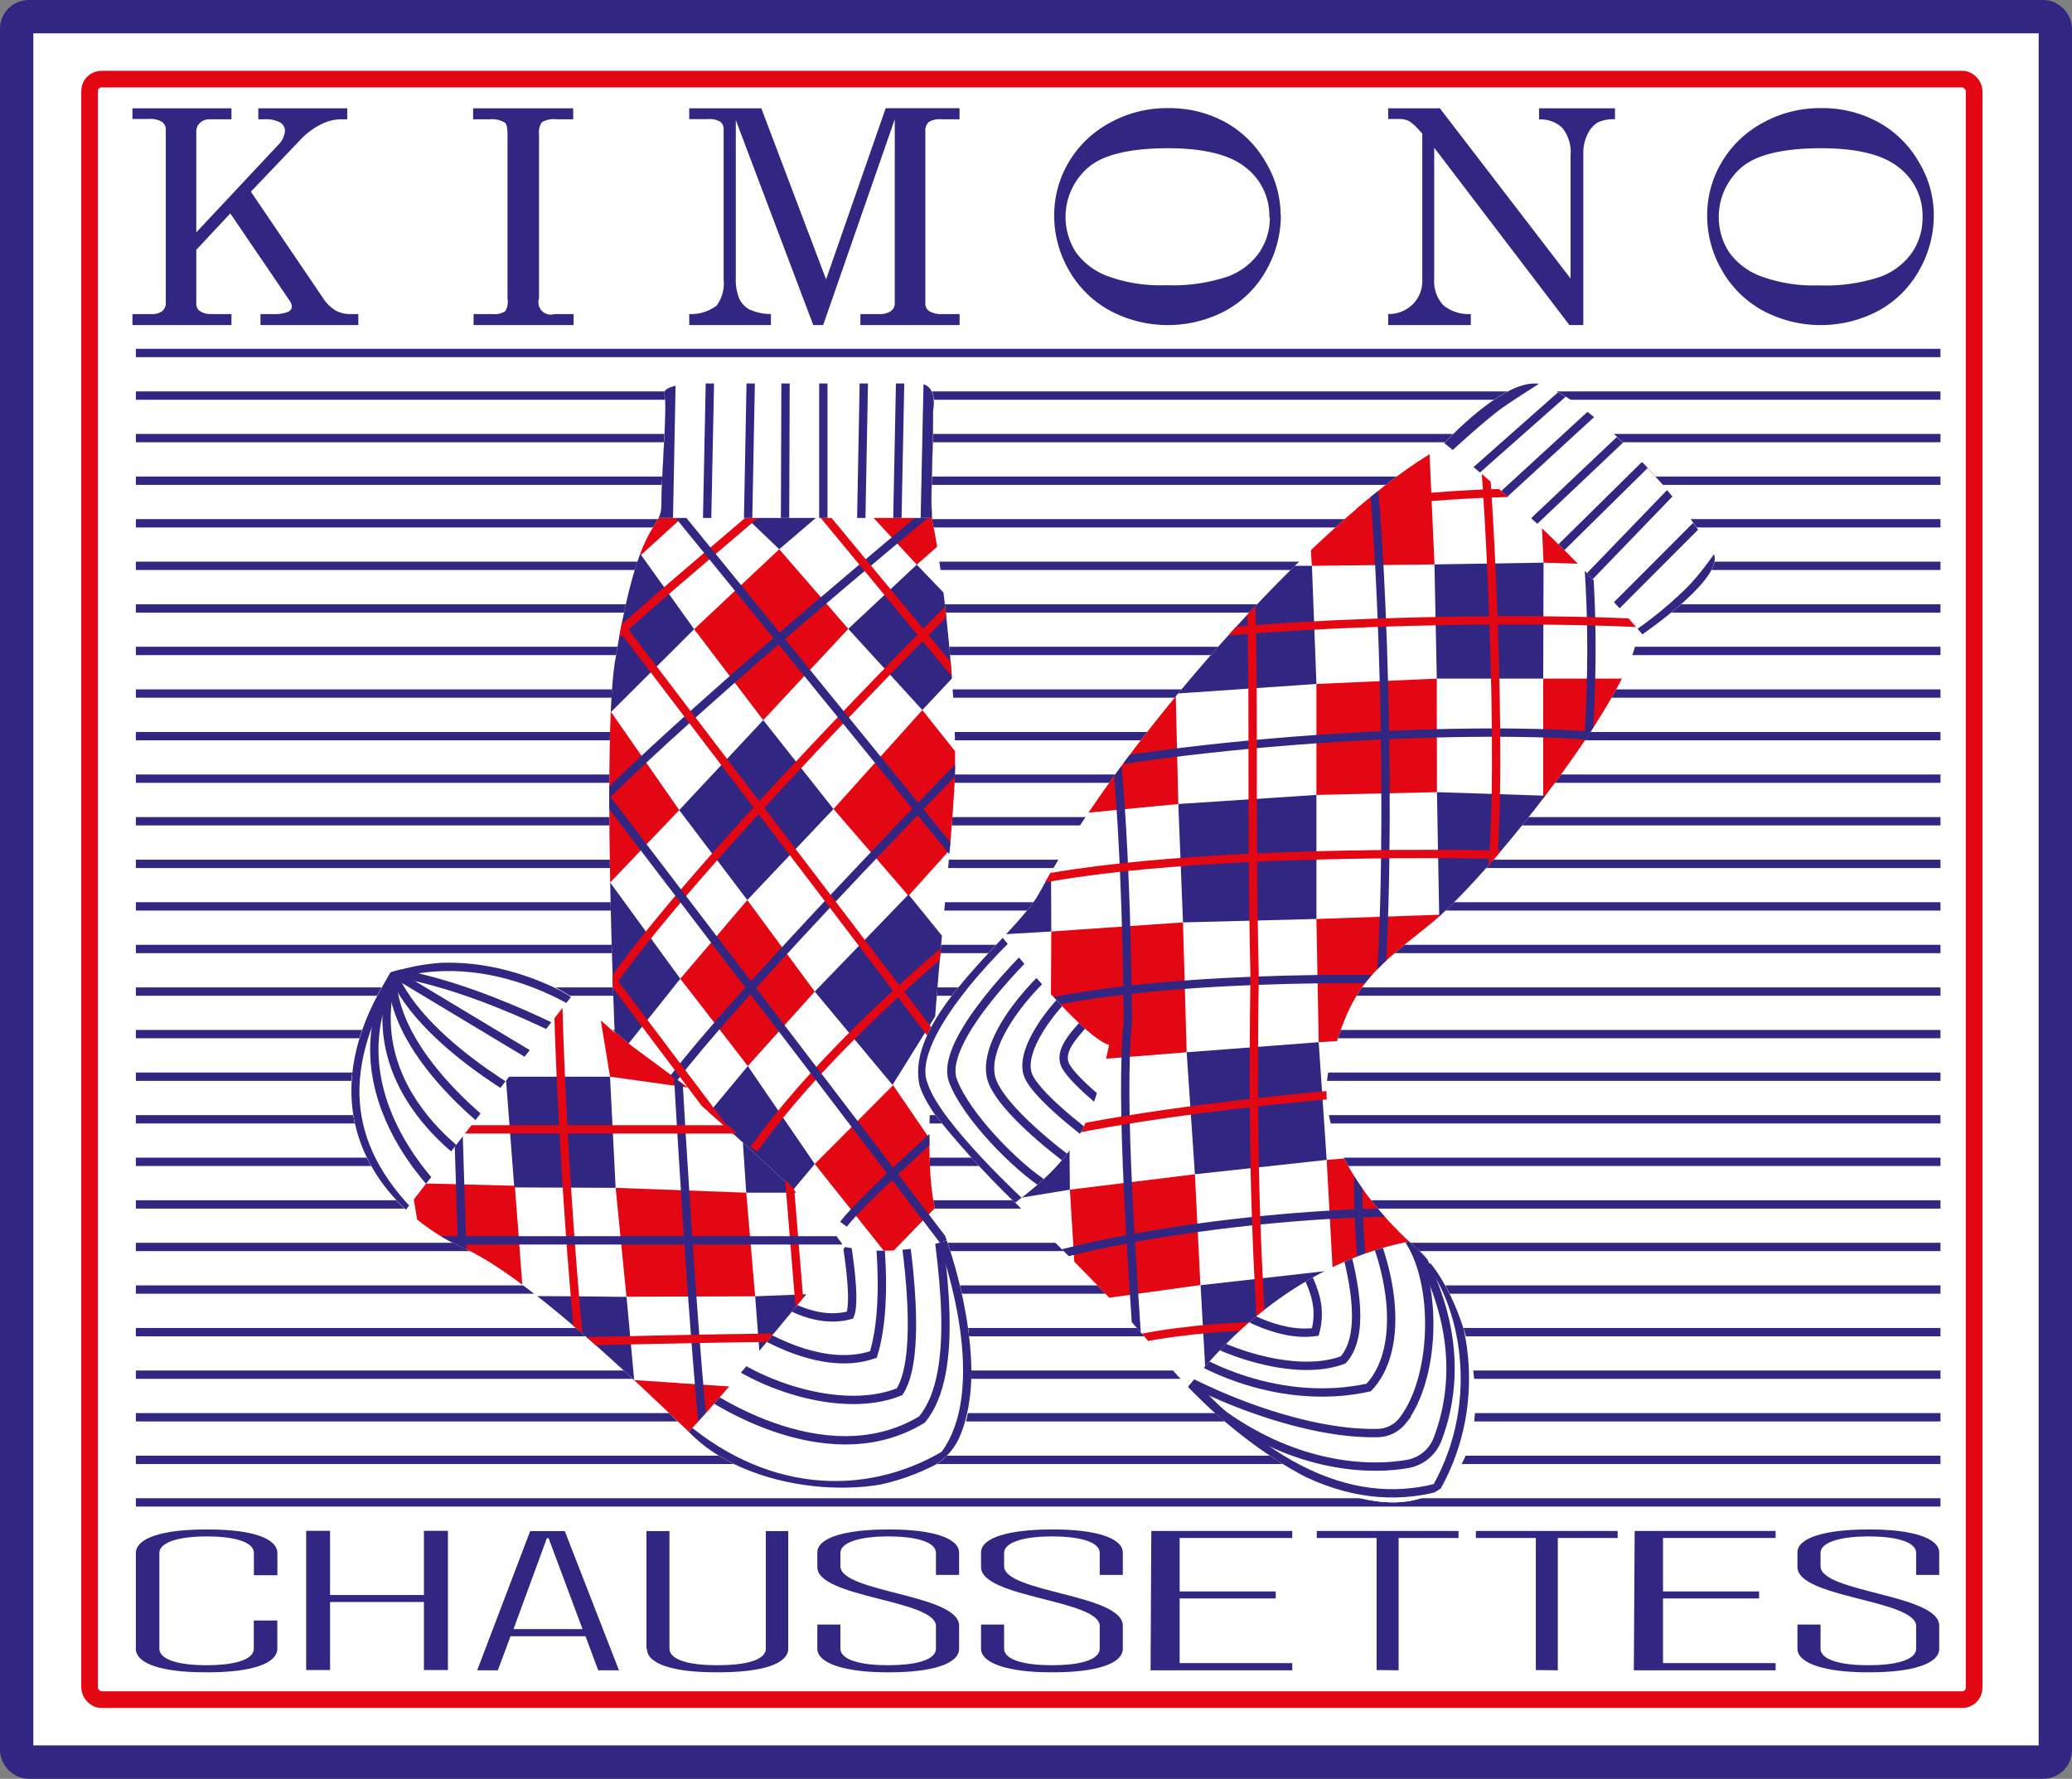 <svg id="Calque_1" data-name="Calque 1" xmlns="http://www.w3.org/2000/svg" xmlns:xlink="http://www.w3.org/1999/xlink" viewBox="0 0 248.59 213.36"><rect x="0" y="0" width="248.59" height="213.36" fill="#808080" stroke="none"/><defs><style>.cls-1,.cls-13,.cls-18,.cls-21,.cls-4,.cls-5,.cls-6{fill:none;}.cls-2{clip-path:url(#clip-path);}.cls-3{fill:#fff;}.cls-18,.cls-21,.cls-4,.cls-6{stroke:#312783;}.cls-13,.cls-18,.cls-21,.cls-4,.cls-5,.cls-6{stroke-miterlimit:10;}.cls-4{stroke-width:4px;}.cls-13,.cls-5{stroke:#e30613;}.cls-18,.cls-5{stroke-width:2px;}.cls-7{fill:#312783;}.cls-8{clip-path:url(#clip-path-4);}.cls-9{clip-path:url(#clip-path-6);}.cls-10{clip-path:url(#clip-path-7);}.cls-11{fill:#e30613;}.cls-12{clip-path:url(#clip-path-9);}.cls-14{clip-path:url(#clip-path-10);}.cls-15{clip-path:url(#clip-path-11);}.cls-16{clip-path:url(#clip-path-12);}.cls-17{clip-path:url(#clip-path-13);}.cls-19{clip-path:url(#clip-path-14);}.cls-20{clip-path:url(#clip-path-18);}.cls-21{stroke-width:3px;}.cls-22{clip-path:url(#clip-path-19);}.cls-23{clip-path:url(#clip-path-20);}</style><clipPath id="clip-path" transform="translate(-19.11 -37.49)"><rect class="cls-1" width="283.46" height="283.46"/></clipPath><clipPath id="clip-path-4" transform="translate(-19.11 -37.49)"><path class="cls-1" d="M116.54,83.49c-5.8,0-11.7,0-13.32,0-3.26,0-4.79.62-4.4,1.45s-.37,9.86-.36,13.12-2.6.92-5.43,18c-1.74,8.24-.17,45.46-.17,45.46s-12-13.15-26.86-7.41c-11.61,18.13.83,29.56,8.49,32.94s20.11,15.32,27.77,22.66,23.55,8,29.89,2.87,2.76-21.45-.46-28.91,1.78-42.58,2-53.81-2.07-27.47-2.69-29.62c-.32-2,.08-8.14.08-13.5,0,0,.69-3.27-1.8-3.27H116.54"/></clipPath><clipPath id="clip-path-6" transform="translate(-19.11 -37.49)"><path class="cls-1" d="M66,154.13c-11.61,18.13.83,29.56,8.49,32.94s20.11,15.32,27.77,22.66,23.55,8,29.89,2.87a9.75,9.75,0,0,0,3.13-6c-5.39-8.07-14.89-19.53-14.89-19.53-3.35-5.23-17.33-17.29-27.54-25.8h0l-.07-.08-4.25-3.52a26.41,26.41,0,0,0-14.75-5A21.57,21.57,0,0,0,66,154.13"/></clipPath><clipPath id="clip-path-7" transform="translate(-19.11 -37.49)"><path class="cls-1" d="M66,154.13c-11.61,18.13.83,29.56,8.49,32.94s20.11,15.32,27.77,22.66,23.55,8,29.89,2.87a9.75,9.75,0,0,0,3.13-6c-5.39-8.07-14.89-19.53-14.89-19.53-3.39-5.3-17.49-18.16-27.59-27,0,.81,0,1.26,0,1.26s-8.42-8.52-19.41-8.52A20.93,20.93,0,0,0,66,154.13"/></clipPath><clipPath id="clip-path-9" transform="translate(-19.11 -37.49)"><path class="cls-1" d="M116.54,83.49c-5.8,0-11.7,0-13.32,0-3.26,0-4.79.62-4.4,1.45s-.37,9.86-.36,13.12-2.6.92-5.43,18c-1.74,8.24-.18,45.2-.18,45.2s6.19,5.16,12.7,10.85c5.68,5.21,10.11,9.83,14.84,14.94,5.06.8,10.93,0,12.3-.8-.13-.39-.74-2-1-2.58-3.21-7.47,1.78-42.58,2-53.81s-2.07-27.47-2.69-29.62c-.32-2,.08-8.14.08-13.5,0,0,.69-3.27-1.8-3.27H116.54"/></clipPath><clipPath id="clip-path-10" transform="translate(-19.11 -37.49)"><path class="cls-1" d="M66,154.13c-11.61,18.13.83,29.56,8.49,32.94s20.11,15.32,27.77,22.66,23.55,8,29.89,2.87a9.75,9.75,0,0,0,3.13-6c-5.39-8.07-14.89-19.53-14.89-19.53-2-3.15-7.82-9-14.31-15a80.27,80.27,0,0,0-7.29-6.2,56.21,56.21,0,0,1-6-5.25c0,.46,0,.71,0,.71s-8.42-8.52-19.41-8.52A20.93,20.93,0,0,0,66,154.13"/></clipPath><clipPath id="clip-path-11" transform="translate(-19.11 -37.49)"><path class="cls-1" d="M66,154.13c-8.47,13.23-4.13,22.9,1.81,28.46l19.8-25.51c-.78-.5-1.63-1-2.56-1.5a25.24,25.24,0,0,0-19-1.45"/></clipPath><clipPath id="clip-path-12" transform="translate(-19.11 -37.49)"><path class="cls-1" d="M120.51,187.07c-3.25,3.93-14.34,17.57-18.77,22.16l.52.5c7.66,7.34,23.55,8,29.89,2.87,5.68-4.57,3.4-18.17.55-26.32a24.09,24.09,0,0,1-12.19.79"/></clipPath><clipPath id="clip-path-13" transform="translate(-19.11 -37.49)"><path class="cls-1" d="M116.54,83.49c-5.8,0-11.7,0-13.32,0-3.26,0-4.79.62-4.4,1.45s-.37,9.86-.36,13.12a3.29,3.29,0,0,1-.32,1.56c8.32,0,25.52,0,32.77,0-.18-2.49.15-8,.15-12.86,0,0,.69-3.27-1.8-3.27H116.54"/></clipPath><clipPath id="clip-path-14" transform="translate(-19.11 -37.49)"><path class="cls-1" d="M191.75,91.32c-12.51,6.9-36.77,32.68-48,53.37-3.07,5.61-19.4,17.1-13,25.78s18.89,18.9,27.57,29.62,24.77,21.7,33.45,16.09c7.66-5.37,4.09-22.47-2.3-28.6-5.36-4.6-13.27-13.79-10.72-22.72s4.34-10.47,11.74-16.35,24-27.31,25-34.46c3.32-2.3,10.47-7.66,9.2-10.22S213.2,87.49,204.26,83.66a3.36,3.36,0,0,0-1.06-.17c-4.49,0-11.45,7.83-11.45,7.83"/></clipPath><clipPath id="clip-path-18" transform="translate(-19.11 -37.49)"><path class="cls-1" d="M192.38,90.64a172.82,172.82,0,0,1,23.78,22.94c3.52-2.49,9.72-7.35,8.53-9.75S213.2,87.49,204.26,83.66a3.36,3.36,0,0,0-1.06-.17c-3.67,0-9,5.25-10.82,7.15"/></clipPath><clipPath id="clip-path-19" transform="translate(-19.11 -37.49)"><path class="cls-1" d="M130.73,170.47a108.17,108.17,0,0,0,10.16,11.29c7.1-5.31,9.24-9.24,11.29-18.95-2.07-.46-7.44-6.28-12.77-12.83-5.58,6-13.44,14-8.68,20.49"/></clipPath><clipPath id="clip-path-20" transform="translate(-19.11 -37.49)"><path class="cls-1" d="M161.82,203.65l-.17.21c9,9.31,22.44,17.27,30.1,12.32,7.66-5.37,4.09-22.47-2.3-28.6-.42-.36-.86-.75-1.3-1.17-6.45,1.25-16.89,5.26-26.33,17.24"/></clipPath></defs><g class="cls-2"><rect class="cls-3" x="2" y="2" width="244.59" height="209.36" rx="1.42"/><rect class="cls-4" x="2" y="2" width="244.59" height="209.36" rx="1.42"/><rect class="cls-5" x="10.75" y="9.49" width="226.1" height="194.38" rx="1.42"/></g><line class="cls-6" x1="16.3" y1="42.34" x2="232.81" y2="42.34"/><line class="cls-6" x1="16.3" y1="47.45" x2="232.81" y2="47.45"/><line class="cls-6" x1="16.3" y1="52.55" x2="232.81" y2="52.55"/><line class="cls-6" x1="16.3" y1="57.66" x2="232.81" y2="57.66"/><line class="cls-6" x1="16.3" y1="62.77" x2="232.81" y2="62.77"/><line class="cls-6" x1="16.3" y1="67.87" x2="232.81" y2="67.87"/><line class="cls-6" x1="16.3" y1="72.98" x2="232.81" y2="72.98"/><line class="cls-6" x1="16.3" y1="78.08" x2="232.81" y2="78.08"/><line class="cls-6" x1="16.3" y1="83.19" x2="232.81" y2="83.19"/><line class="cls-6" x1="16.3" y1="88.3" x2="232.81" y2="88.3"/><line class="cls-6" x1="16.3" y1="93.4" x2="232.81" y2="93.4"/><line class="cls-6" x1="16.3" y1="98.51" x2="232.81" y2="98.51"/><line class="cls-6" x1="16.3" y1="103.62" x2="232.81" y2="103.62"/><line class="cls-6" x1="16.3" y1="108.72" x2="232.81" y2="108.72"/><line class="cls-6" x1="16.3" y1="113.83" x2="232.81" y2="113.83"/><line class="cls-6" x1="16.3" y1="118.94" x2="232.81" y2="118.94"/><line class="cls-6" x1="16.3" y1="124.04" x2="232.81" y2="124.04"/><line class="cls-6" x1="16.3" y1="129.15" x2="232.81" y2="129.15"/><line class="cls-6" x1="16.3" y1="134.26" x2="232.81" y2="134.26"/><line class="cls-6" x1="16.3" y1="139.36" x2="232.81" y2="139.36"/><line class="cls-6" x1="16.3" y1="144.47" x2="232.81" y2="144.47"/><line class="cls-6" x1="16.3" y1="149.57" x2="232.81" y2="149.57"/><line class="cls-6" x1="16.3" y1="154.68" x2="232.81" y2="154.68"/><line class="cls-6" x1="16.3" y1="159.79" x2="232.81" y2="159.79"/><line class="cls-6" x1="16.3" y1="164.89" x2="232.81" y2="164.89"/><line class="cls-6" x1="16.3" y1="170" x2="232.81" y2="170"/><line class="cls-6" x1="16.3" y1="175.11" x2="232.81" y2="175.11"/><line class="cls-6" x1="16.3" y1="180.21" x2="232.81" y2="180.21"/><g class="cls-2"><path class="cls-7" d="M35,50.48H46.88V51.8H44.35a1.73,1.73,0,0,0-1.25.42,1.43,1.43,0,0,0-.44,1.07V65.36l9.79-10.45a2.68,2.68,0,0,0,.85-1.73,1.19,1.19,0,0,0-.58-1,3.63,3.63,0,0,0-1.9-.38H50.1V50.48H60.77V51.8h-.83a5.45,5.45,0,0,0-2.36.63,8.69,8.69,0,0,0-2.37,1.76l-6,6.29,8.62,12.71a4.82,4.82,0,0,0,1.5,1.52,3.55,3.55,0,0,0,1.83.45h.94v1.32H50.36V75.16H51.7a4.83,4.83,0,0,0,1.94-.25c.32-.16.48-.37.48-.61a1.23,1.23,0,0,0-.21-.67L46.74,63.09l-4.08,4.37v6.4a1.07,1.07,0,0,0,.35.88,2.18,2.18,0,0,0,1.34.42h2.53v1.32H35V75.16h2.28a2,2,0,0,0,1.3-.36,1.19,1.19,0,0,0,.42-.94V53.1a1.11,1.11,0,0,0-.47-1,2.82,2.82,0,0,0-1.6-.34H35Z" transform="translate(-19.11 -37.49)"/><path class="cls-7" d="M75.88,50.48h12V51.8h-2a2.81,2.81,0,0,0-1.74.34,2.06,2.06,0,0,0-.36,1.45V73.28a1.48,1.48,0,0,0,1.85,1.88h2.3v1.32h-12V75.16h2.26a2.36,2.36,0,0,0,1.55-.35A2.33,2.33,0,0,0,80,73.28V53.59c0-.75-.1-1.21-.32-1.39a2.94,2.94,0,0,0-1.81-.4h-2Z" transform="translate(-19.11 -37.49)"/><path class="cls-7" d="M101.8,50.48h8.65L118.22,71l7.15-20.53h8.86V51.8h-2.16a2.51,2.51,0,0,0-1.54.33,1.43,1.43,0,0,0-.4,1.16V73.87a1.07,1.07,0,0,0,.48.95,2.86,2.86,0,0,0,1.63.34h2v1.32h-11.9V75.16h2.22A2.25,2.25,0,0,0,126,74.8a1.12,1.12,0,0,0,.46-.93V51.8l-8.59,24.68h-1.19L107.39,51.9V70.8a5.85,5.85,0,0,0,.42,2.52A2.92,2.92,0,0,0,109,74.6a6.25,6.25,0,0,0,2.6.56v1.32H101.8V75.16a5.11,5.11,0,0,0,3.27-1,4.41,4.41,0,0,0,.86-3.11V53.08a1.16,1.16,0,0,0-.41-1,2.69,2.69,0,0,0-1.51-.3H101.8Z" transform="translate(-19.11 -37.49)"/><path class="cls-7" d="M172.78,63.23a13.32,13.32,0,0,1-1.73,6.64,12.38,12.38,0,0,1-4.83,4.85,14.76,14.76,0,0,1-14,0,12.61,12.61,0,0,1-4.88-4.84,13,13,0,0,1-1.75-6.53A12.42,12.42,0,0,1,147.3,57a12.68,12.68,0,0,1,4.91-4.75,14.13,14.13,0,0,1,7.07-1.79,13.94,13.94,0,0,1,6.92,1.73A12.6,12.6,0,0,1,171,57a12.29,12.29,0,0,1,1.75,6.27m-1.35.3a7.3,7.3,0,0,0-2.85-6q-2.85-2.29-9.28-2.3c-4.65,0-7.87.79-9.65,2.35a7.84,7.84,0,0,0-1.46,10.08A8.16,8.16,0,0,0,152,70.61,18.36,18.36,0,0,0,159,71.7a20.84,20.84,0,0,0,7.3-1,8,8,0,0,0,3.89-2.92,7.39,7.39,0,0,0,1.27-4.23" transform="translate(-19.11 -37.49)"/><path class="cls-7" d="M185.66,50.48h6.2L207.54,70.9V56.12a4.63,4.63,0,0,0-1-3.3,3.73,3.73,0,0,0-2.78-1V50.48h9.11V51.8a4.45,4.45,0,0,0-2.08.38,3.26,3.26,0,0,0-1.21,1.41,4.91,4.91,0,0,0-.51,2.23V76.48H207.4L191.18,55.21V70.9a4.25,4.25,0,0,0,1.07,3.18,4.76,4.76,0,0,0,3.32,1.08v1.32h-9.91V75.16a4.14,4.14,0,0,0,3-1.22,3.94,3.94,0,0,0,1.09-2.82V53.51l-.31-.33A5.75,5.75,0,0,0,188.14,52a3,3,0,0,0-1.31-.24h-1.17Z" transform="translate(-19.11 -37.49)"/><path class="cls-7" d="M251.12,63.23a13.32,13.32,0,0,1-1.73,6.64,12.38,12.38,0,0,1-4.83,4.85,14.76,14.76,0,0,1-14,0,12.61,12.61,0,0,1-4.88-4.84,13,13,0,0,1-1.75-6.53A12.42,12.42,0,0,1,225.64,57a12.68,12.68,0,0,1,4.91-4.75,14.13,14.13,0,0,1,7.07-1.79,13.94,13.94,0,0,1,6.92,1.73A12.6,12.6,0,0,1,249.37,57a12.29,12.29,0,0,1,1.75,6.27m-1.35.3a7.3,7.3,0,0,0-2.85-6q-2.85-2.29-9.28-2.3c-4.65,0-7.87.79-9.65,2.35a7.84,7.84,0,0,0-1.46,10.08,8.16,8.16,0,0,0,3.85,2.93,18.36,18.36,0,0,0,6.93,1.09,20.84,20.84,0,0,0,7.3-1,8,8,0,0,0,3.89-2.92,7.39,7.39,0,0,0,1.27-4.23" transform="translate(-19.11 -37.49)"/></g><g class="cls-2"><path class="cls-7" d="M35.41,235.23V223.78c0-1.8,3.2-2.83,8.3-2.83h.38c5.1,0,8.3,1,8.3,2.85v2.64H49.57v-2.66c0-1.51-2.89-2-5.63-2h-.08c-2.74,0-5.63.53-5.63,2v11.45c0,1.51,2.89,2,5.56,2H44c2.67,0,5.56-.48,5.56-2v-3.36h2.82v3.36c0,1.85-3.2,2.85-8.3,2.85h-.38c-5.1,0-8.3-1-8.3-2.85" transform="translate(-19.11 -37.49)"/><polygon class="cls-7" points="36.73 183.62 39.6 183.62 39.6 191.32 50.86 191.32 50.86 183.62 53.74 183.62 53.74 200.32 50.86 200.32 50.86 192.16 39.6 192.16 39.6 200.32 36.73 200.32 36.73 183.62"/><path class="cls-7" d="M89.36,233.76h-9l-1.52,4.08H76.36l6.36-16.7h4.15l6.5,16.7H90.88ZM89,232.9,84.93,222h-.21l-4,10.9Z" transform="translate(-19.11 -37.49)"/><path class="cls-7" d="M96.67,235.23V221.14h2.76v14.09c0,1.51,2.84,2,5.6,2h.22c2.91,0,5.74-.48,5.74-2V221.14h2.69v14.09c0,1.85-3.13,2.85-8.35,2.85H105c-5.14,0-8.28-1-8.28-2.85" transform="translate(-19.11 -37.49)"/><path class="cls-7" d="M117.17,235.25v-2.9h2.77v2.88c0,1.51,2.92,2,5.62,2h.23c2.69,0,5.61-.48,5.61-2v-2.69c0-3.17-14.23-3.38-14.23-7.08v-1.75c0-1.83,3.54-2.76,8.39-2.76h.38c4.93,0,8.24,1,8.24,2.78v2.67H131.4v-2.62c0-1.51-2.92-2-5.69-2h-.08c-2.77,0-5.69.53-5.69,2v1.58c0,3.15,14.24,3.36,14.24,7.13v2.76c0,1.87-3.39,2.83-8.32,2.83h-.38c-4.77,0-8.31-1-8.31-2.83" transform="translate(-19.11 -37.49)"/><path class="cls-7" d="M136.81,235.25v-2.9h2.77v2.88c0,1.51,2.93,2,5.62,2h.23c2.7,0,5.62-.48,5.62-2v-2.69c0-3.17-14.24-3.38-14.24-7.08v-1.75c0-1.83,3.54-2.76,8.39-2.76h.39c4.92,0,8.23,1,8.23,2.78v2.67h-2.77v-2.62c0-1.51-2.92-2-5.69-2h-.08c-2.77,0-5.7.53-5.7,2v1.58c0,3.15,14.24,3.36,14.24,7.13v2.76c0,1.87-3.39,2.83-8.31,2.83h-.39c-4.77,0-8.31-1-8.31-2.83" transform="translate(-19.11 -37.49)"/><polygon class="cls-7" points="138.13 183.64 155.04 183.64 155.04 184.48 141.53 184.48 141.53 190.89 153.06 190.89 153.06 191.73 141.53 191.73 141.53 199.49 155.04 199.49 155.04 200.35 138.04 200.35 138.13 183.64"/><polygon class="cls-7" points="165.16 184.48 157.98 184.48 157.98 183.64 174.99 183.64 174.99 184.48 167.8 184.48 167.8 200.35 165.16 200.32 165.16 184.48"/><polygon class="cls-7" points="184.26 184.48 177.07 184.48 177.07 183.64 194.08 183.64 194.08 184.48 186.9 184.48 186.9 200.35 184.26 200.32 184.26 184.48"/><polygon class="cls-7" points="196.12 183.64 213.03 183.64 213.03 184.48 199.52 184.48 199.52 190.89 211.05 190.89 211.05 191.73 199.52 191.73 199.52 199.49 213.03 199.49 213.03 200.35 196.02 200.35 196.12 183.64"/><path class="cls-7" d="M234.76,235.25v-2.9h2.77v2.88c0,1.51,2.93,2,5.62,2h.23c2.7,0,5.62-.48,5.62-2v-2.69c0-3.17-14.24-3.38-14.24-7.08v-1.75c0-1.83,3.54-2.76,8.39-2.76h.39c4.92,0,8.23,1,8.23,2.78v2.67H249v-2.62c0-1.51-2.92-2-5.69-2h-.08c-2.77,0-5.7.53-5.7,2v1.58c0,3.15,14.24,3.36,14.24,7.13v2.76c0,1.87-3.39,2.83-8.31,2.83h-.38c-4.78,0-8.32-1-8.32-2.83" transform="translate(-19.11 -37.49)"/></g><g class="cls-8"><rect class="cls-3" x="28.86" y="35.39" width="108.42" height="148.21"/></g><g class="cls-8"><polygon class="cls-7" points="109.99 67.73 101.77 75.43 110.66 85.17 118.59 76.71 109.99 67.73"/><polygon class="cls-7" points="94.44 46.46 85.77 58.49 93.49 65.88 101.75 58.82 94.44 46.46"/><polygon class="cls-7" points="75.75 64.94 83.28 75.47 73.31 85.4 65.79 78.98 75.75 64.94"/><polygon class="cls-7" points="91.57 86.38 100 97.04 89.66 107.96 81.49 97.17 91.57 86.38"/><polygon class="cls-7" points="73.21 105.86 81.62 117.4 75.41 125.18 68.05 118.94 73.21 105.86"/><polygon class="cls-7" points="109 107.29 97.75 118.94 107.08 130.14 115.96 115.87 109 107.29"/><polygon class="cls-7" points="89.72 127.87 84.42 134.25 92.21 146.25 97.75 139.62 89.72 127.87"/></g><g class="cls-9"><rect class="cls-3" x="35.28" y="103.62" width="87.21" height="75.84"/><polygon class="cls-7" points="60.68 129.15 73.19 129.15 73.86 142.48 61.7 142.43 60.68 129.15"/><path class="cls-7" d="M81.83,193c.39-.12,12.45.05,12.45.05l1.57,17.08Z" transform="translate(-19.11 -37.49)"/><polygon class="cls-7" points="88.89 133.49 89.53 143.06 100.38 143.06 88.89 133.49"/><polygon class="cls-7" points="90.6 155.49 91.29 164.48 101.13 155.07 90.6 155.49"/></g><g class="cls-10"><polygon class="cls-11" points="72.07 122.35 73.19 129.15 82.54 130.45 75.74 125.42 72.07 122.35"/><polygon class="cls-11" points="89.53 143.06 90.6 155.49 75.16 155.54 73.86 142.48 89.53 143.06"/><polygon class="cls-11" points="49.32 141.91 61.77 142.23 62.72 154.81 51.36 154.23 49.32 141.91"/><polygon class="cls-11" points="91.67 166.59 75.97 165.53 75.97 178.43 88.8 176.93 91.67 166.59"/></g><g class="cls-8"><polygon class="cls-11" points="75.75 64.94 76.92 66.56 85.77 58.49 76.75 50.26 75.75 64.94"/><polygon class="cls-11" points="109.99 67.73 120.63 58.39 114.12 47.67 101.75 58.82 109.99 67.73"/><polygon class="cls-11" points="93.49 65.88 83.28 75.47 91.57 86.38 101.77 75.43 93.49 65.88"/><polygon class="cls-11" points="110.66 85.17 100 97.04 109 107.45 119.28 96.02 110.66 85.17"/><polygon class="cls-11" points="73.31 85.4 81.49 97.17 72.01 107.11 65.34 93.41 73.31 85.4"/><polygon class="cls-11" points="89.66 107.96 81.62 117.4 89.72 127.87 97.75 118.94 89.66 107.96"/><polygon class="cls-11" points="107.15 130.17 97.75 139.62 106.56 150.69 115.13 141.85 107.15 130.17"/></g><g class="cls-12"><path class="cls-13" d="M116.81,92.92c-6.89,6.7-28.33,23.36-32.45,29.87" transform="translate(-19.11 -37.49)"/><path class="cls-13" d="M136.54,106.9S99.15,144,90.72,158.2" transform="translate(-19.11 -37.49)"/><path class="cls-13" d="M138.88,146.22s-18.9,14.46-29.31,29.11" transform="translate(-19.11 -37.49)"/><path class="cls-6" d="M135,95.15c-14.55,12.13-44.43,37-51.13,46.58" transform="translate(-19.11 -37.49)"/><path class="cls-6" d="M137.69,125.79c-11.3,11.56-31,32.19-37.73,41" transform="translate(-19.11 -37.49)"/><path class="cls-6" d="M138.22,167.34s-15.57,13.76-17.91,17" transform="translate(-19.11 -37.49)"/><line class="cls-13" x1="94.2" y1="56.19" x2="120.2" y2="87.6"/><line class="cls-6" x1="78.07" y1="57.66" x2="118.57" y2="107.41"/><line class="cls-13" x1="70.13" y1="69.4" x2="117.81" y2="132.02"/><line class="cls-6" x1="67.83" y1="89.32" x2="114.56" y2="150.59"/><polyline class="cls-13" points="67.83 110.1 85.55 133.62 88.01 136.88"/></g><g class="cls-14"><path class="cls-13" d="M86,152c0,14.49,1.92,43,3.35,53.09" transform="translate(-19.11 -37.49)"/><path class="cls-6" d="M99.87,152c0,8.67,3,54.87,4,59.89" transform="translate(-19.11 -37.49)"/><line class="cls-13" x1="96.46" y1="163.04" x2="93.68" y2="129.15"/><line class="cls-6" x1="54.81" y1="129.63" x2="55.77" y2="159.79"/><path class="cls-13" d="M118.25,198.05c0-.48-40.88.63-40.88.63" transform="translate(-19.11 -37.49)"/><line class="cls-6" x1="114.81" y1="148.78" x2="45.84" y2="148.78"/><line class="cls-13" x1="50.98" y1="135.47" x2="106.06" y2="135.47"/></g><g class="cls-15"><path class="cls-3" d="M89.3,156.43,66,188s-10.72-16.28-11.17-21.39,11.23-19.72,11.23-19.72l11.82.32Z" transform="translate(-19.11 -37.49)"/><path class="cls-6" d="M91.18,159.84s-11.64-9.36-25-5.4c-6.22,10.67-6.51,20.1,2.94,29.32" transform="translate(-19.11 -37.49)"/><path class="cls-6" d="M89.69,162.94S74,154.07,62.24,153.75" transform="translate(-19.11 -37.49)"/><polyline class="cls-6" points="67.89 129.15 57.41 122.85 44.59 115.14"/><path class="cls-6" d="M83,169.71s-18-9.57-17.49-19.5" transform="translate(-19.11 -37.49)"/><path class="cls-6" d="M79.66,174s-18-12.56-12.44-24.28" transform="translate(-19.11 -37.49)"/><path class="cls-6" d="M76.54,177.43s-18.07-10.66-8-28.28" transform="translate(-19.11 -37.49)"/><path class="cls-6" d="M72.19,180.82s-16-14.55-3.22-30.36" transform="translate(-19.11 -37.49)"/></g><g class="cls-16"><path class="cls-3" d="M134.33,180.62l-25,1.34L87.13,217.7l54.39,6.77s9.49-23.93,9.39-24.12-16.58-19.73-16.58-19.73" transform="translate(-19.11 -37.49)"/><path class="cls-6" d="M131.88,185.47s7,17.88.54,26.55c-9.75,5.71-22,4.93-32.21-4.26" transform="translate(-19.11 -37.49)"/><path class="cls-6" d="M102.83,204s14.88,11.05,26.88,3.77c4.78-5.68,2.32-19.6,1.19-27.6" transform="translate(-19.11 -37.49)"/><path class="cls-6" d="M127.25,183.11s3,16.48-.22,21.32c-7.54,3.06-19.28-1.63-23.11-6.06" transform="translate(-19.11 -37.49)"/><path class="cls-6" d="M108.39,196.26s8.55,6.13,15.51,3.7c2.17-7.08.19-18.38.19-18.38" transform="translate(-19.11 -37.49)"/><path class="cls-6" d="M120.52,185.54s1.4,7.78.57,9.7c-5.17,1.4-10.28-3.07-10.28-3.07" transform="translate(-19.11 -37.49)"/></g><g class="cls-17"><path class="cls-3" d="M93.45,75.59l.48,28.15,43.76-.58s-.83-25.71-.69-25.6-43.55-2-43.55-2" transform="translate(-19.11 -37.49)"/><line class="cls-18" x1="111.83" y1="44.54" x2="111.36" y2="66.67"/><line class="cls-6" x1="108.04" y1="43.55" x2="107.57" y2="66.83"/><line class="cls-6" x1="103.7" y1="42.6" x2="103.23" y2="67.56"/><line class="cls-6" x1="98.78" y1="42.43" x2="98.78" y2="66.25"/><line class="cls-6" x1="94.26" y1="41.73" x2="94.17" y2="67.31"/><line class="cls-6" x1="90.15" y1="41.48" x2="89.68" y2="66.19"/><line class="cls-6" x1="85.25" y1="41.93" x2="84.78" y2="65.07"/><line class="cls-18" x1="80.14" y1="41.64" x2="79.67" y2="66.06"/></g><g class="cls-19"><polygon class="cls-3" points="235.01 192.88 90.69 192.88 82.69 25.98 227.01 25.98 235.01 192.88"/></g><g class="cls-19"><polygon class="cls-11" points="184.69 56.72 185.19 67.49 197.15 67.87 199.7 55.36 184.69 56.72"/><polygon class="cls-11" points="171.43 52.55 172.1 67.7 157.4 67.87 156.49 55.17 171.43 52.55"/><polygon class="cls-11" points="197.15 81.4 185.15 81.4 185.15 99.53 197.15 81.4"/><polygon class="cls-11" points="172.38 81.4 172.4 95.02 157.94 95.35 157.94 82.04 172.38 81.4"/><polygon class="cls-11" points="140.97 79.48 141.37 96.44 127.86 97.74 127.96 76.04 140.97 79.48"/><polygon class="cls-11" points="173.84 109.68 157.94 110.23 158.21 125.01 171.04 124.27 173.84 109.68"/><polygon class="cls-11" points="141.93 110.64 142.37 126.22 126.04 127.52 126.13 111.73 141.93 110.64"/><polygon class="cls-11" points="174.36 137.89 159.17 139.13 159.89 152.37 171.72 150.63 174.36 137.89"/><polygon class="cls-11" points="128.36 142.7 143.36 140.85 144.02 154.14 129.19 156.2 128.36 142.7"/></g><g class="cls-19"><polygon class="cls-7" points="185.19 67.49 185.15 81.4 172.38 81.4 172.1 67.7 185.19 67.49"/><polygon class="cls-7" points="151.32 67.87 157.4 67.87 157.94 82.04 141.34 83.18 137.66 71.45 151.32 67.87"/><polygon class="cls-7" points="172.4 95.02 185.66 95.45 174.68 113.58 172.67 109.91 172.4 95.02"/><polygon class="cls-7" points="157.94 95.35 157.94 110.23 141.93 110.64 141.37 96.44 157.94 95.35"/><polygon class="cls-7" points="111.74 128.06 109.38 145.81 128.36 142.7 128.22 127.81 111.74 128.06"/><polygon class="cls-7" points="116.47 112.3 126.09 101.86 126.13 111.73 116.47 112.3"/><polygon class="cls-7" points="158.21 125.01 142.37 126.22 143.36 140.85 159.17 139.13 158.21 125.01"/><polygon class="cls-7" points="144.04 154.16 159.89 152.37 155.53 161.64 144.81 167.82 144.04 154.16"/></g><g class="cls-19"><path class="cls-13" d="M205.28,96.69c-9.19-.51-25.28,1.27-30.89,2.55" transform="translate(-19.11 -37.49)"/><path class="cls-6" d="M214.35,126.3c-8.94-1.78-42.26-1.27-68.69,3.71" transform="translate(-19.11 -37.49)"/><path class="cls-6" d="M187.66,155c-9.7-.26-40.34-.26-52.49,5.77" transform="translate(-19.11 -37.49)"/><path class="cls-6" d="M191.88,183.09c-10.43-.78-37.61,1.36-53.24,7.17" transform="translate(-19.11 -37.49)"/><path class="cls-13" d="M177.49,197c-4.07-1-20.34-.51-29.27,3.19" transform="translate(-19.11 -37.49)"/><path class="cls-6" d="M183.58,92.86c1.53,11,2.81,52.21.51,69.57-3.57,16.85-1.43,23.23-1,36" transform="translate(-19.11 -37.49)"/><path class="cls-13" d="M169,104.35c.73,14.68.12,27.06.63,50.17-.35,25.92.39,34.85,1.41,53" transform="translate(-19.11 -37.49)"/><path class="cls-6" d="M209.11,134.47c1.53-18.25.89-25.78.13-35.23" transform="translate(-19.11 -37.49)"/><path class="cls-13" d="M197.11,90.81c1,10.85,2.81,50.3,0,56.43" transform="translate(-19.11 -37.49)"/><path class="cls-6" d="M152.43,122.47c1.53,11.49,1.91,27.45,2,37.54-1,9.83.56,29.46,1.53,44.68" transform="translate(-19.11 -37.49)"/><path class="cls-13" d="M206.69,140.22c-10.47-.5-65.75-1.41-75.45,7.28" transform="translate(-19.11 -37.49)"/><path class="cls-13" d="M220.85,112.52c-20.64-1.53-56.42,0-63.57,2" transform="translate(-19.11 -37.49)"/><path class="cls-13" d="M186,168.18c-7,.63-46.72,3.57-56.74,11" transform="translate(-19.11 -37.49)"/></g><g class="cls-20"><rect class="cls-3" x="165.98" y="38.98" width="51.21" height="47.46"/><path class="cls-18" d="M190.77,92.52s5.73-5.35,8.1-7,8.9-5.72,8.9-5.72" transform="translate(-19.11 -37.49)"/><line class="cls-6" x1="188.98" y1="45.91" x2="174.54" y2="58.68"/><line class="cls-6" x1="193.32" y1="47.45" x2="177.65" y2="61.84"/><line class="cls-6" x1="197.4" y1="49.87" x2="180.06" y2="66.29"/><line class="cls-6" x1="199.96" y1="53.19" x2="184.32" y2="68.61"/><line class="cls-6" x1="202.77" y1="56.64" x2="186.97" y2="73.02"/><line class="cls-6" x1="206.34" y1="60.21" x2="190.8" y2="75.78"/><path class="cls-21" d="M228.9,100.26s-3.32,5.78-6.38,8.81c-5.69,5.61-11.49,8.36-10.54,7.59" transform="translate(-19.11 -37.49)"/></g><g class="cls-22"><rect class="cls-3" x="89.75" y="101.98" width="45.58" height="46.41"/><path class="cls-6" d="M150.31,159c-1.76,2.08-4.53,4.41-3.27,6.49s6.05,5.71,6.05,5.71" transform="translate(-19.11 -37.49)"/><path class="cls-6" d="M148.41,155.67c-3.14,2.59-7.17,8-5.91,10.89s8.82,8.31,8.82,8.31" transform="translate(-19.11 -37.49)"/><path class="cls-6" d="M146.79,152.55c-4.54,3.38-10.34,10.64-8.57,14.79s10.19,10.12,10.19,10.12" transform="translate(-19.11 -37.49)"/><path class="cls-6" d="M144.77,149.7c-4.79,4.41-12.85,13.23-11.34,17.38s7.56,10.38,11.34,12.72" transform="translate(-19.11 -37.49)"/><path class="cls-6" d="M143.15,147.11c-5.44,4.67-15.36,15.32-13.22,20.49,1.56,5,12.33,14.79,12.33,14.79" transform="translate(-19.11 -37.49)"/></g><g class="cls-23"><rect class="cls-3" x="127.96" y="130.94" width="60.64" height="54.51"/><path class="cls-6" d="M175.92,190.39c.88,1.93,1.75,4,1,6.87-4.85.68-10-2.91-10-2.91" transform="translate(-19.11 -37.49)"/><path class="cls-6" d="M180.26,186.3c1.53,5.37,2.55,11.49,0,14.3-5.11,2-13.53-.51-17.87-3.32" transform="translate(-19.11 -37.49)"/><path class="cls-6" d="M183.32,184.26c3.07,6.64,4.09,15.32,0,19.66-10.46,2.3-20.42-2.55-24-5.62" transform="translate(-19.11 -37.49)"/><path class="cls-6" d="M188.17,186.3c3.48,5.33,3.19,16.53-.8,21.62a3.88,3.88,0,0,1-3,1.46c-10,.24-24.13-6-29.94-10.78" transform="translate(-19.11 -37.49)"/><path class="cls-6" d="M186.78,183.56c5.94,8.4,8.12,17.82,4.81,26.55a4.74,4.74,0,0,1-3.72,3c-7.74,1.28-20.49-1.23-30.94-14.63" transform="translate(-19.11 -37.49)"/><path class="cls-6" d="M190.73,189c3.68,4.6,6.74,16.23.72,26.94-10.2,2.61-21.91-2.05-35.19-19.41" transform="translate(-19.11 -37.49)"/></g></svg>